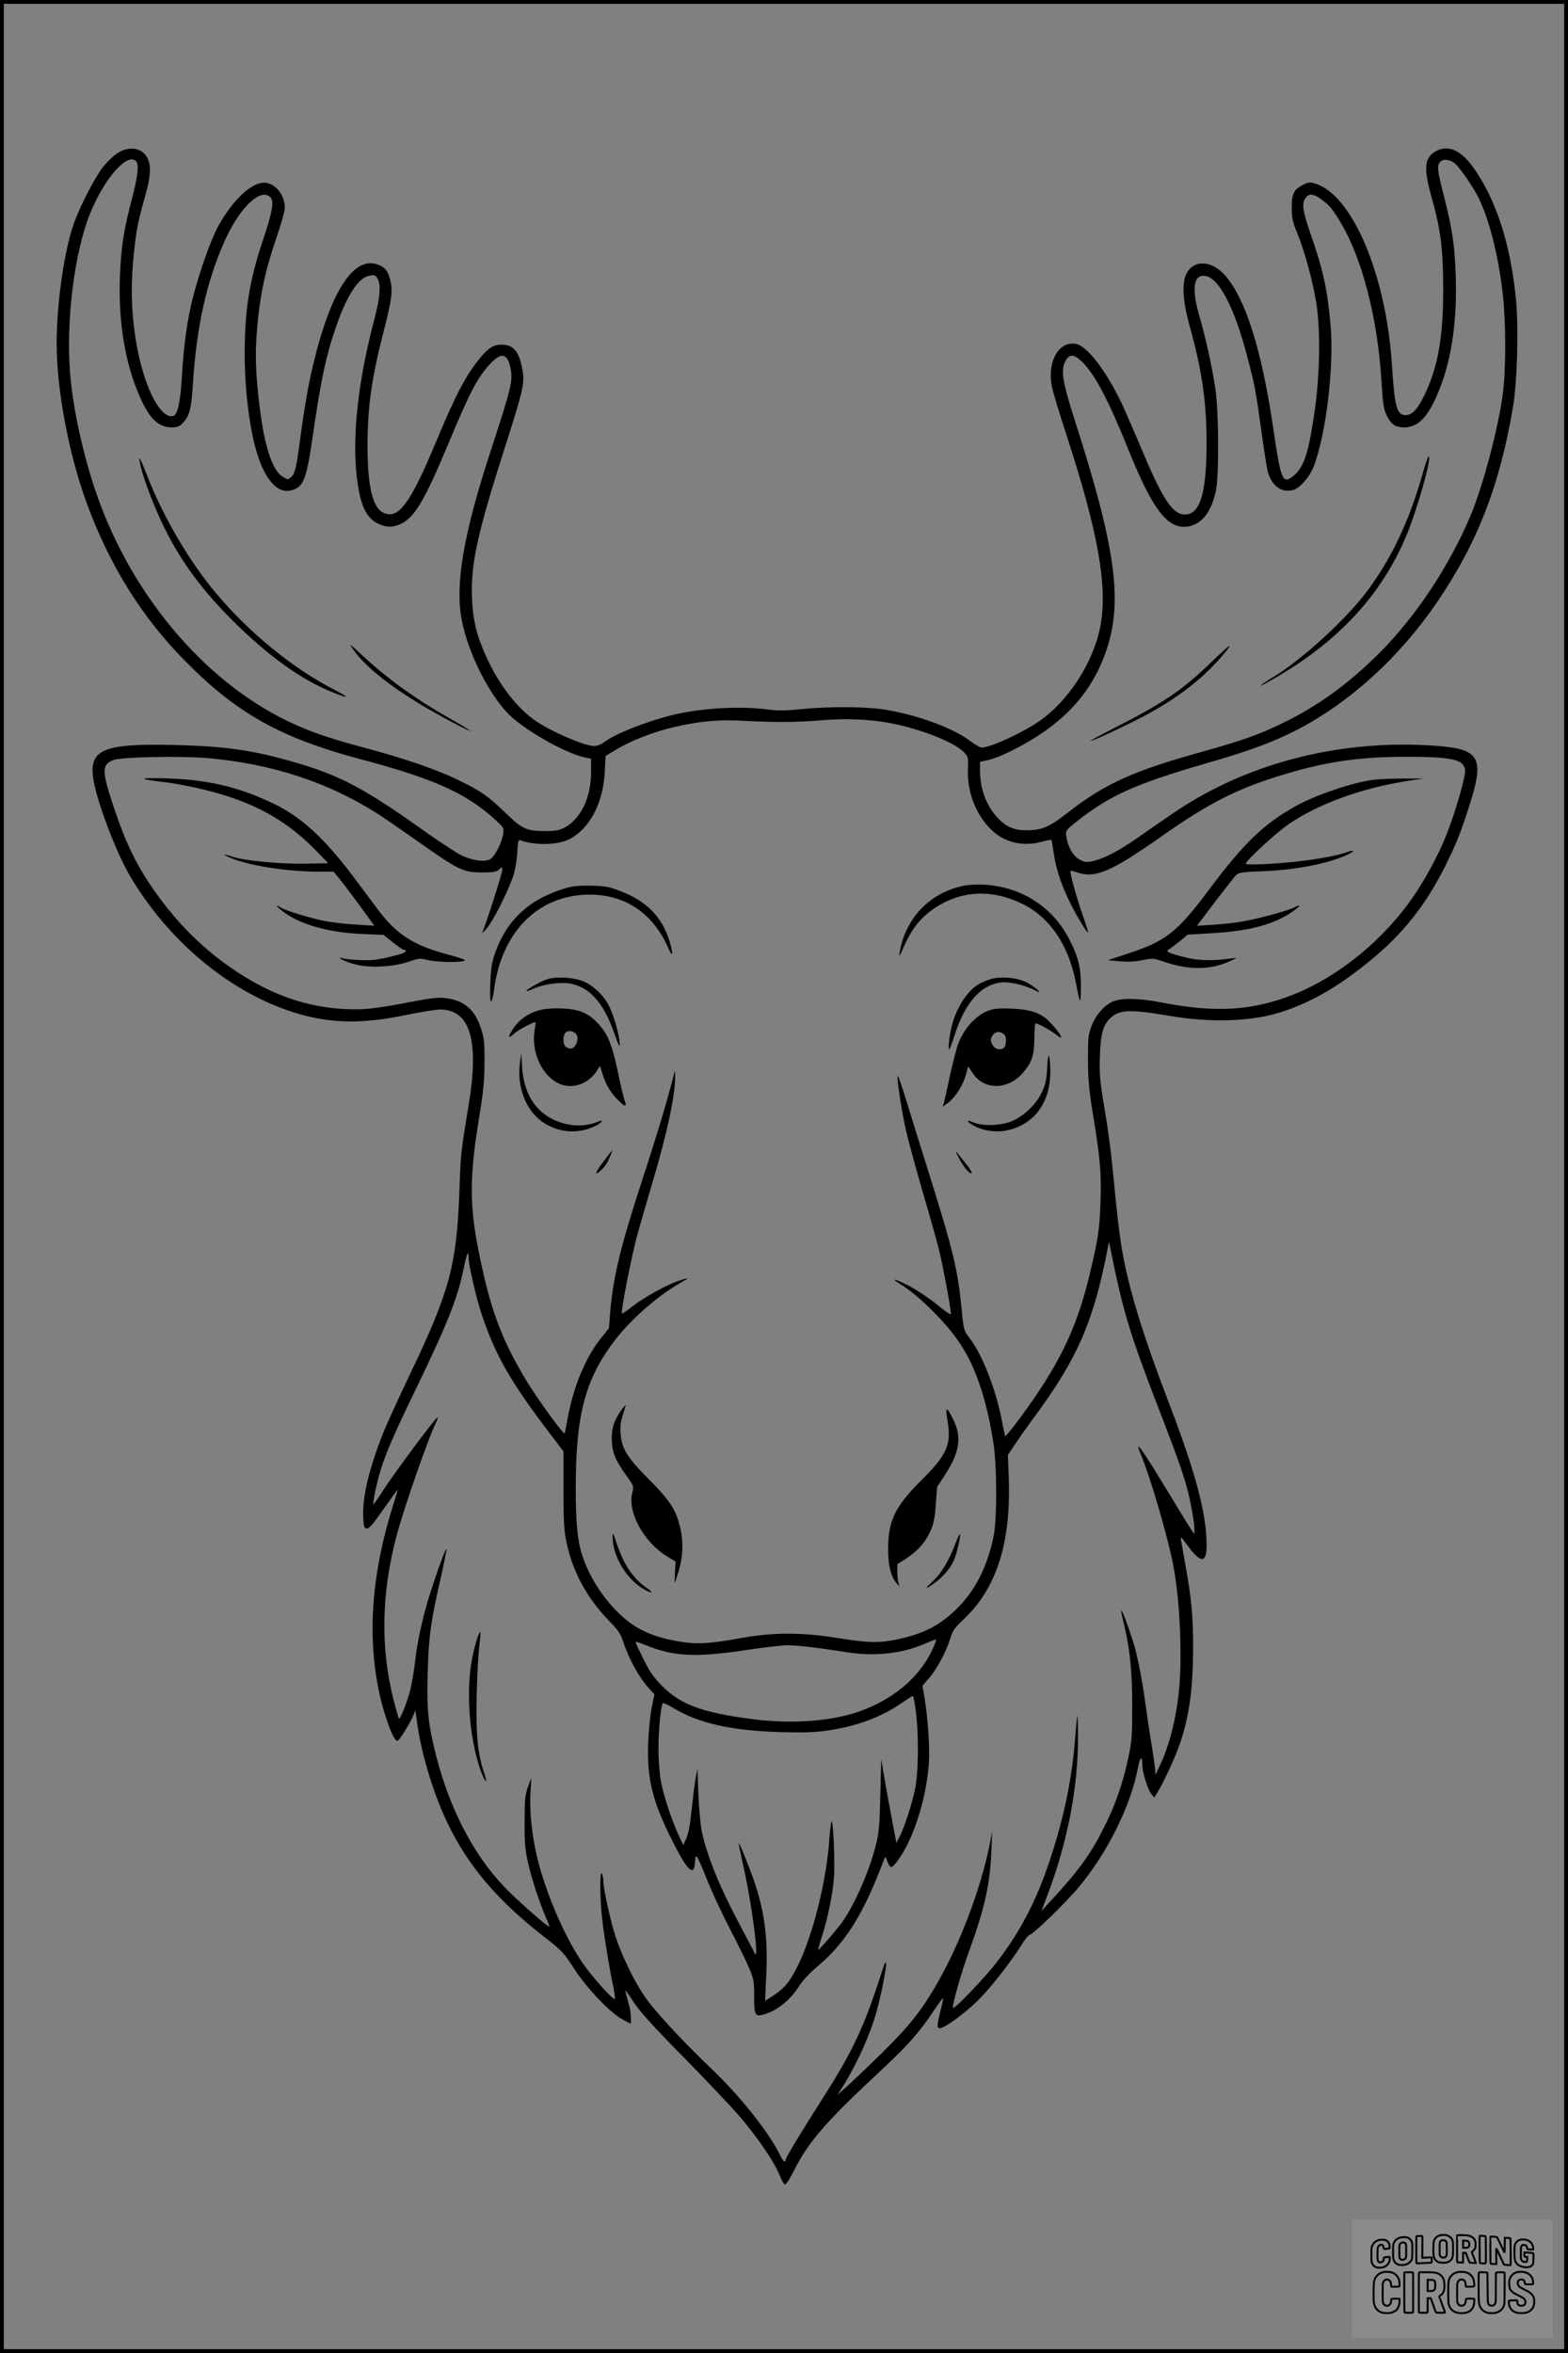 <?xml version="1.0" encoding="UTF-8"?>
<svg xmlns="http://www.w3.org/2000/svg" version="1.0" width="1024pt" height="1536pt" viewBox="0 0 1024 1536" preserveAspectRatio="xMidYMid meet">
  <rect x="0" y="0" width="1024" height="1536" fill="#808080" stroke="none"/>
  <g transform="translate(0.00 0.00) scale(1)">
    <g transform="translate(0,1536) scale(0.1,-0.1)" fill="#000000" stroke="none">
      <path d="M768 14361 c-26 -17 -67 -56 -93 -88 -56 -71 -152 -258 -194 -375 -62 -179 -111 -519 -111 -780 0 -309 82 -736 202 -1058 149 -400 357 -731 636 -1014 338 -343 624 -503 1147 -642 478 -127 690 -222 878 -394 57 -52 59 -55 53 -94 -9 -57 -53 -143 -82 -163 -34 -22 -116 -12 -188 22 -31 15 -129 79 -219 142 -402 287 -560 373 -839 457 -294 88 -477 115 -828 123 -474 11 -560 -32 -515 -252 33 -159 149 -458 232 -600 248 -422 641 -753 1057 -889 239 -78 450 -84 751 -21 93 19 192 35 219 35 197 0 257 -202 186 -627 -49 -294 -51 -309 -60 -558 -17 -480 -63 -652 -315 -1180 -79 -165 -161 -345 -183 -400 -92 -232 -136 -418 -130 -550 3 -61 6 -70 23 -73 15 -2 40 27 110 127 50 71 91 128 92 127 1 -1 -11 -44 -28 -96 -141 -446 -172 -846 -94 -1222 25 -122 77 -275 104 -309 17 -21 18 -21 59 42 22 35 49 82 58 104 l17 40 13 -95 c7 -52 26 -147 43 -210 133 -510 349 -833 778 -1168 123 -96 134 -107 203 -214 86 -132 236 -289 318 -332 l52 -27 0 44 c0 25 -9 74 -20 108 -10 35 -18 64 -16 66 1 2 27 -34 56 -79 40 -61 125 -155 325 -358 149 -151 315 -327 369 -390 116 -136 226 -298 258 -381 13 -32 28 -59 35 -59 7 0 31 37 54 83 100 199 208 323 594 682 151 141 234 235 318 362 34 51 63 90 65 89 2 -2 -3 -30 -11 -62 -29 -114 -30 -134 -9 -134 30 0 160 95 245 178 82 80 214 248 287 364 23 38 48 68 55 68 19 0 239 213 320 311 188 225 340 532 387 781 13 71 28 81 28 18 0 -49 35 -161 59 -191 l19 -23 21 34 c44 71 120 238 149 325 60 180 83 353 84 620 0 197 -11 319 -48 525 -13 74 -27 151 -30 170 -6 34 -4 33 40 -27 88 -120 126 -120 126 0 0 206 -72 476 -255 952 -150 391 -244 691 -289 930 -24 125 -37 240 -72 595 -8 91 -31 260 -51 375 -31 185 -34 225 -30 340 5 156 22 212 80 259 56 45 132 46 360 7 285 -50 557 -40 752 25 192 64 356 158 557 320 226 182 376 370 507 632 71 143 101 216 158 397 98 305 67 363 -201 385 -626 50 -1247 -106 -1731 -436 -77 -52 -185 -127 -240 -166 -118 -82 -210 -130 -282 -148 -47 -10 -57 -10 -90 7 -41 20 -78 81 -89 150 -6 40 -6 41 62 96 214 171 388 250 841 381 289 83 445 141 596 218 349 179 675 475 922 837 263 386 409 760 496 1276 27 155 37 509 20 692 -34 368 -133 671 -287 880 -80 108 -164 140 -242 93 -72 -44 -76 -111 -18 -315 55 -197 71 -327 71 -585 0 -311 -34 -503 -120 -684 -44 -94 -83 -136 -124 -136 -59 0 -73 50 -91 330 -38 588 -259 1109 -502 1182 -36 11 -45 9 -83 -11 -57 -30 -70 -58 -69 -150 0 -64 6 -91 37 -166 48 -117 102 -318 124 -458 27 -176 23 -454 -10 -690 -40 -281 -70 -374 -137 -431 -74 -61 -84 -38 -135 309 -75 511 -180 844 -315 998 -91 103 -213 103 -256 1 -26 -63 -18 -176 25 -332 82 -293 111 -500 111 -770 -1 -338 -48 -476 -158 -459 -71 11 -138 118 -267 426 -47 112 -105 245 -128 295 -103 215 -227 378 -300 391 -112 21 -189 -114 -158 -277 7 -35 50 -178 96 -318 209 -640 272 -1000 219 -1258 -47 -231 -209 -480 -396 -609 -113 -78 -320 -173 -377 -173 -9 0 -45 20 -78 45 -110 82 -330 164 -538 200 -126 23 -368 25 -560 6 -110 -11 -158 -11 -224 -2 -183 24 -445 8 -629 -39 -174 -44 -365 -121 -439 -176 -17 -13 -45 -24 -61 -24 -63 0 -276 91 -382 163 -121 83 -234 227 -317 404 -67 143 -94 248 -100 388 -11 232 32 427 228 1038 107 335 117 381 100 468 -23 119 -58 159 -136 159 -52 0 -87 -22 -140 -87 -94 -115 -158 -237 -292 -558 -166 -398 -244 -501 -343 -450 -67 35 -99 173 -100 425 0 260 25 443 105 755 53 208 60 258 46 327 -15 67 -36 95 -86 112 -155 54 -302 -172 -415 -634 -35 -144 -61 -291 -90 -509 -24 -183 -33 -222 -60 -246 -18 -17 -21 -17 -52 2 -75 43 -130 224 -162 541 -20 191 -20 303 -1 490 20 190 53 333 120 529 31 89 55 176 55 198 0 94 -78 175 -154 161 -84 -16 -192 -124 -279 -279 -47 -83 -124 -300 -166 -464 -37 -143 -60 -308 -71 -492 -10 -181 -28 -274 -55 -285 -77 -29 -181 157 -234 419 -43 212 -51 414 -26 647 15 147 26 201 74 372 35 123 39 192 15 242 -33 69 -118 84 -196 35z m120 -53 c21 -21 13 -98 -28 -252 -53 -201 -69 -310 -77 -501 -10 -265 26 -516 103 -719 75 -195 138 -266 237 -266 34 0 49 6 70 28 45 47 57 92 67 260 24 369 87 656 204 922 97 221 237 357 301 293 27 -26 14 -98 -49 -284 -88 -263 -118 -452 -118 -744 0 -237 34 -500 84 -655 52 -162 130 -249 210 -233 88 17 108 64 148 340 56 386 88 540 156 734 67 194 140 309 208 327 39 11 51 7 65 -24 19 -43 12 -119 -25 -261 -104 -394 -144 -749 -115 -1016 21 -193 61 -280 146 -318 51 -23 89 -23 140 0 90 40 158 154 303 501 150 359 195 447 279 540 70 78 111 76 132 -4 24 -96 19 -119 -124 -558 -179 -547 -234 -872 -190 -1104 45 -234 199 -528 338 -645 125 -105 343 -224 457 -251 l50 -11 0 -87 c0 -167 -67 -306 -174 -363 -33 -17 -58 -22 -126 -22 -121 0 -150 13 -260 120 -117 112 -157 140 -311 215 -140 68 -345 138 -609 209 -209 56 -318 92 -441 146 -572 250 -1073 829 -1309 1512 -84 241 -152 548 -171 771 -31 353 27 816 135 1072 95 225 238 384 294 328z m8619 -20 c31 -29 115 -151 146 -214 72 -143 132 -378 161 -634 21 -176 21 -492 1 -647 -30 -227 -128 -599 -211 -798 -136 -324 -352 -651 -587 -889 -206 -207 -406 -353 -642 -467 -156 -76 -265 -114 -530 -188 -441 -122 -630 -208 -867 -392 -126 -99 -173 -119 -277 -119 -80 0 -134 24 -189 85 -71 76 -112 187 -112 306 l0 56 54 12 c74 16 220 89 337 166 218 145 358 322 435 552 108 320 60 668 -205 1493 -79 246 -93 323 -68 382 25 59 58 61 113 7 85 -83 172 -249 303 -574 162 -401 260 -526 395 -501 89 17 152 102 178 241 20 109 17 521 -6 665 -21 138 -64 332 -100 455 -53 179 -45 275 24 275 95 0 201 -200 289 -542 47 -179 51 -203 91 -488 16 -118 34 -231 40 -251 26 -92 91 -138 164 -118 46 13 109 85 137 158 79 210 131 644 109 908 -20 238 -47 365 -130 603 -53 153 -60 202 -34 238 21 30 53 28 100 -7 56 -40 77 -66 131 -157 136 -225 238 -618 263 -1007 12 -186 15 -208 41 -259 25 -49 55 -68 107 -68 97 0 163 71 235 255 78 198 113 446 104 730 -7 206 -22 308 -77 524 -44 171 -48 202 -23 226 21 21 68 13 100 -17z m-3690 -3649 c201 -39 415 -124 479 -190 27 -28 28 -34 25 -107 -5 -142 43 -279 134 -379 86 -97 212 -133 344 -99 35 9 65 15 67 13 2 -2 8 -37 14 -78 14 -100 43 -192 94 -302 41 -89 125 -231 132 -224 2 1 -14 52 -35 112 -42 121 -87 283 -80 290 3 2 23 -2 44 -10 116 -41 223 5 550 235 315 222 502 316 815 409 272 81 487 111 790 111 298 -1 371 -18 378 -89 4 -38 -65 -278 -120 -416 -46 -116 -115 -249 -191 -367 -192 -298 -498 -555 -805 -678 -269 -108 -511 -123 -862 -55 -152 30 -268 32 -325 6 -54 -24 -108 -86 -136 -157 -21 -53 -24 -74 -24 -219 1 -132 6 -195 32 -355 49 -299 56 -385 50 -574 -5 -179 -18 -260 -77 -500 -84 -341 -200 -577 -455 -921 -49 -66 -90 -115 -91 -110 -2 6 -13 57 -24 115 -40 200 -126 418 -208 525 -37 49 -39 53 -51 180 -25 264 -56 391 -211 885 -54 173 -123 393 -152 488 -29 95 -54 166 -56 158 -5 -25 26 -228 54 -352 14 -64 62 -239 105 -388 44 -149 93 -323 109 -386 26 -100 80 -392 80 -428 0 -7 -42 21 -92 63 -51 41 -133 96 -181 121 -90 46 -129 55 -60 13 113 -68 279 -229 375 -364 112 -156 188 -373 235 -670 25 -158 25 -509 0 -623 -43 -200 -123 -353 -247 -472 -111 -106 -216 -158 -392 -194 -108 -22 -185 -20 -376 11 -233 38 -419 38 -627 1 -216 -39 -292 -43 -405 -24 -112 19 -174 38 -252 77 -159 80 -322 286 -387 490 -30 95 -41 210 -41 439 0 476 62 709 257 963 102 133 275 285 417 367 31 17 56 33 56 35 0 2 -25 -5 -56 -15 -84 -29 -223 -106 -300 -165 -38 -30 -70 -52 -72 -50 -10 10 64 385 103 525 14 52 55 192 90 310 103 345 158 603 154 723 -1 31 -1 31 -11 -8 -35 -141 -104 -373 -198 -660 -148 -451 -198 -659 -216 -893 l-7 -92 -54 -68 c-100 -124 -181 -321 -217 -528 -9 -48 -17 -89 -19 -91 -8 -7 -177 225 -242 332 -174 287 -247 486 -324 883 -55 281 -53 471 5 827 31 191 38 256 38 380 1 132 -2 159 -23 222 -40 124 -113 185 -236 198 -45 5 -98 -1 -215 -24 -245 -47 -313 -54 -439 -48 -243 12 -470 90 -699 240 -228 149 -414 337 -578 582 -94 142 -160 283 -228 487 -82 246 -83 283 -8 316 50 21 453 29 632 12 413 -39 766 -155 1085 -355 46 -29 174 -117 283 -194 255 -180 288 -196 408 -196 76 0 95 3 113 19 21 19 21 19 21 -3 0 -25 -117 -387 -132 -411 -6 -8 6 3 27 25 40 43 141 240 176 345 13 39 24 100 27 153 4 73 7 87 20 82 89 -34 240 -32 314 4 135 65 225 231 237 436 l6 110 70 42 c92 57 252 119 383 148 169 39 288 49 462 39 193 -10 340 -9 495 4 158 14 319 7 452 -19z m1528 -3839 c46 -166 100 -321 243 -690 138 -359 166 -445 196 -609 9 -46 16 -100 16 -119 l0 -37 -24 35 c-13 19 -76 123 -141 230 -133 219 -195 314 -201 307 -3 -2 5 -25 16 -51 62 -146 180 -549 214 -734 42 -224 58 -593 35 -813 -17 -174 -64 -357 -122 -479 l-31 -65 -3 40 c-2 22 -14 108 -28 190 -13 83 -29 188 -35 235 -15 118 -46 282 -69 366 -26 91 -82 246 -88 241 -2 -3 3 -31 11 -63 44 -176 60 -325 60 -554 0 -205 -2 -236 -27 -351 -34 -159 -83 -302 -154 -442 -90 -181 -166 -285 -352 -487 l-60 -65 44 116 c128 341 195 691 195 1018 0 79 -2 142 -4 140 -2 -2 -9 -70 -15 -150 -19 -252 -72 -510 -159 -774 -89 -272 -188 -465 -340 -668 -76 -102 -288 -325 -298 -314 -9 9 54 233 108 380 101 278 133 426 143 652 l4 120 -13 -72 c-61 -310 -208 -694 -372 -965 -101 -168 -183 -265 -415 -488 -123 -118 -216 -204 -207 -190 92 135 183 322 237 487 36 109 87 360 76 371 -2 3 -6 -1 -9 -9 -2 -8 -28 -84 -56 -169 -95 -278 -168 -427 -355 -720 -136 -212 -235 -377 -235 -391 0 -21 -18 -6 -34 29 -69 145 -259 385 -443 561 -196 186 -386 392 -449 487 -66 99 -143 258 -183 379 -33 99 -81 317 -81 368 0 17 -5 39 -10 47 -15 24 -12 -190 5 -318 16 -127 49 -324 71 -426 8 -38 12 -72 9 -75 -11 -10 -155 152 -216 243 -123 183 -247 480 -298 711 -29 133 -43 277 -37 390 l6 100 -22 -60 c-19 -52 -22 -82 -22 -225 -1 -137 3 -182 22 -268 24 -108 75 -262 117 -359 14 -31 24 -57 22 -59 -7 -7 -211 172 -294 259 -201 211 -355 507 -443 849 -54 211 -64 302 -57 547 6 234 20 336 83 610 24 107 42 196 40 198 -5 5 -35 -72 -82 -212 -59 -171 -103 -354 -120 -495 -8 -74 -24 -170 -35 -213 -20 -79 -66 -194 -74 -186 -2 3 -18 57 -34 119 -87 341 -81 699 19 1075 49 186 216 662 261 746 6 12 8 23 6 26 -7 7 -289 -372 -357 -479 -30 -48 -58 -87 -62 -88 -3 0 3 39 13 88 39 178 81 285 254 642 215 443 284 616 323 809 19 94 32 125 32 75 0 -54 49 -263 88 -381 88 -261 186 -433 441 -768 l91 -120 0 -250 c0 -206 3 -266 19 -340 40 -194 134 -367 278 -515 61 -62 76 -85 94 -140 38 -115 107 -238 172 -307 l31 -33 -18 -87 c-10 -49 -20 -153 -23 -233 -8 -222 25 -365 137 -595 112 -229 161 -284 168 -187 5 73 8 69 91 -137 28 -68 90 -200 139 -295 49 -94 105 -207 123 -251 32 -74 34 -88 34 -188 0 -122 6 -134 64 -117 86 24 173 95 229 184 26 40 70 88 126 134 180 153 296 339 431 697 6 18 9 16 19 -14 7 -19 17 -36 23 -38 16 -6 67 64 107 143 76 152 129 353 142 534 7 100 -7 304 -29 431 l-13 75 41 47 c49 53 115 176 141 262 16 51 28 69 86 123 215 202 310 495 296 919 l-6 154 39 60 c22 33 83 120 136 192 279 379 381 613 474 1082 l11 60 33 -160 c18 -88 49 -221 70 -295z m-1250 -2195 c-78 -178 -236 -320 -448 -404 -190 -76 -464 -99 -742 -62 -317 41 -461 94 -581 215 -56 57 -81 93 -122 176 -29 58 -52 108 -52 111 0 4 27 -4 60 -18 191 -77 329 -84 658 -35 117 18 241 32 275 32 65 0 208 -17 377 -44 182 -30 357 -13 505 48 44 19 83 34 87 35 4 0 -3 -24 -17 -54z m-114 -417 c20 -151 17 -393 -4 -501 -20 -100 -69 -251 -101 -315 l-22 -42 -26 137 c-15 76 -37 199 -50 273 l-23 135 -6 -235 c-5 -208 -9 -247 -32 -336 -44 -170 -144 -394 -224 -501 -48 -63 -145 -174 -149 -170 -2 1 10 45 27 97 38 121 66 262 75 371 8 100 -5 389 -16 368 -4 -8 -10 -60 -14 -116 -18 -268 -107 -626 -206 -825 -51 -103 -83 -142 -151 -189 -32 -21 -59 -39 -61 -39 -2 0 1 64 5 142 14 253 -8 434 -77 635 -35 102 -97 255 -102 251 -1 -2 13 -71 31 -153 56 -245 106 -635 73 -565 -6 14 -49 95 -94 180 -131 244 -215 449 -250 611 -9 41 -19 151 -23 244 l-6 170 -13 -70 c-7 -38 -18 -131 -26 -206 -9 -89 -21 -151 -34 -180 l-20 -44 -30 65 c-48 104 -101 266 -117 358 -8 47 -15 140 -15 207 0 119 16 284 29 297 3 3 35 -11 69 -32 163 -99 379 -148 702 -157 154 -4 219 -2 309 11 188 28 347 87 481 180 36 25 68 45 71 45 4 1 13 -45 20 -101z"></path>
      <path d="M914 12337 c11 -62 65 -214 117 -331 116 -263 260 -468 483 -692 236 -235 452 -391 658 -473 109 -44 116 -38 16 14 -273 140 -555 369 -775 630 -173 205 -343 493 -448 760 -53 133 -61 148 -51 92z"></path>
      <path d="M2307 11120 c93 -136 331 -310 653 -478 163 -85 143 -66 -40 38 -211 120 -400 257 -564 411 -74 69 -78 71 -49 29z"></path>
      <path d="M9295 12283 c-91 -323 -202 -558 -364 -778 -136 -184 -426 -450 -618 -566 -95 -58 -111 -75 -25 -27 439 245 731 556 897 953 71 169 168 515 145 515 -4 0 -20 -44 -35 -97z"></path>
      <path d="M7910 11037 c-192 -185 -311 -266 -648 -437 -78 -40 -141 -74 -139 -76 7 -7 301 133 402 191 129 74 214 133 315 220 75 64 198 201 189 209 -2 2 -56 -46 -119 -107z"></path>
      <path d="M942 10275 c3 -3 45 -10 94 -16 132 -14 314 -53 444 -95 226 -71 409 -181 565 -338 l99 -101 -144 -3 c-169 -3 -405 19 -484 46 -73 25 -63 11 13 -17 132 -48 359 -81 558 -81 l91 0 39 -47 c36 -44 144 -189 203 -272 l24 -34 -112 7 c-61 3 -150 13 -197 21 -94 17 -267 69 -302 91 -47 30 -21 -2 31 -38 112 -78 292 -126 501 -135 l140 -6 60 -48 c33 -27 66 -49 72 -49 28 0 11 -20 -24 -29 -133 -36 -182 -43 -268 -38 -49 2 -99 8 -109 12 -13 6 -17 5 -13 -2 4 -6 38 -21 77 -33 96 -31 259 -25 368 12 68 23 76 24 125 11 54 -14 209 -17 240 -5 12 5 -23 18 -104 40 -230 61 -339 131 -463 297 -29 38 -98 131 -154 206 -189 253 -346 398 -526 483 -171 82 -317 126 -506 151 -100 14 -349 21 -338 10z"></path>
      <path d="M8965 10269 c-133 -17 -377 -100 -505 -172 -210 -118 -337 -240 -570 -552 -201 -269 -279 -330 -522 -409 l-133 -44 76 -7 c53 -5 99 -3 148 7 69 14 72 14 157 -15 154 -51 297 -48 419 10 44 20 46 23 17 18 -121 -18 -219 -17 -305 4 -48 11 -97 26 -109 32 -20 11 -20 11 4 27 12 8 44 33 69 53 l46 38 169 10 c233 14 395 57 512 138 55 38 64 55 15 30 -41 -22 -234 -74 -338 -92 -49 -9 -137 -18 -194 -22 l-104 -6 120 159 c67 87 129 166 139 175 15 13 51 18 174 22 201 7 412 47 537 102 63 28 67 43 6 21 -63 -22 -187 -45 -333 -61 -151 -16 -315 -23 -324 -14 -11 10 195 201 277 257 191 132 472 235 766 282 l116 18 -130 0 c-71 0 -161 -4 -200 -9z"></path>
      <path d="M6305 9580 c-225 -40 -391 -209 -429 -435 -6 -36 -3 -33 22 25 56 129 117 205 215 268 170 110 368 118 563 22 179 -87 301 -266 349 -510 29 -150 33 -154 34 -40 1 126 -14 195 -69 305 -108 220 -313 355 -562 370 -40 2 -95 0 -123 -5z"></path>
      <path d="M3740 9573 c-71 -12 -189 -60 -255 -104 -121 -81 -201 -186 -252 -331 -21 -59 -27 -97 -31 -197 -3 -82 -1 -122 6 -117 5 3 13 32 17 63 46 388 289 633 626 633 236 0 416 -124 516 -354 26 -61 30 -34 7 45 -43 143 -127 241 -264 307 -47 22 -109 45 -138 51 -51 11 -180 13 -232 4z"></path>
      <path d="M3584 8971 c-36 -9 -130 -59 -145 -78 -6 -7 13 -2 43 12 67 31 178 46 243 34 126 -24 217 -125 285 -320 33 -95 43 -109 35 -49 -10 71 -44 180 -73 233 -40 74 -118 141 -189 160 -61 17 -145 21 -199 8z"></path>
      <path d="M6465 8967 c-67 -22 -101 -44 -142 -91 -47 -54 -88 -135 -107 -213 -17 -68 -26 -153 -17 -153 3 0 20 44 37 98 68 209 170 323 302 339 53 6 152 -17 216 -49 40 -20 41 -20 23 -1 -9 11 -41 33 -69 48 -62 34 -176 44 -243 22z"></path>
      <path d="M3520 8765 c-72 -20 -127 -59 -168 -119 -37 -56 -35 -72 6 -33 24 23 132 80 139 74 1 -2 -1 -26 -6 -54 -23 -145 52 -302 165 -349 86 -36 190 2 244 89 l18 29 17 -54 c23 -72 56 -125 104 -172 45 -44 57 -44 40 0 -6 16 -26 100 -44 187 -39 180 -65 246 -126 312 -67 73 -125 97 -239 102 -64 2 -113 -2 -150 -12z m231 -145 c44 -24 9 -121 -37 -103 -26 9 -34 23 -34 59 0 48 29 66 71 44z"></path>
      <path d="M6464 8766 c-84 -27 -167 -115 -206 -219 -11 -29 -35 -122 -54 -207 -18 -85 -36 -166 -40 -180 l-8 -25 35 26 c48 36 97 113 116 180 l16 58 29 -44 c73 -111 225 -112 324 -3 62 69 79 119 79 231 0 53 4 97 8 97 16 0 105 -50 136 -75 58 -49 29 8 -43 83 -56 59 -125 83 -251 88 -67 3 -113 0 -141 -10z m94 -159 c15 -12 16 -69 0 -85 -19 -19 -55 -14 -72 10 -21 30 -20 54 4 78 19 19 40 18 68 -3z"></path>
      <path d="M6839 8395 c-4 -82 -10 -111 -34 -163 -36 -80 -121 -161 -202 -193 -72 -28 -189 -31 -245 -6 -50 21 -49 7 1 -21 58 -33 139 -45 208 -33 185 35 296 184 292 394 -2 116 -15 129 -20 22z"></path>
      <path d="M3396 8427 c-23 -158 37 -315 147 -391 102 -69 223 -81 335 -31 56 26 75 53 20 30 -59 -24 -140 -28 -207 -11 -170 43 -268 172 -281 366 l-6 95 -8 -58z"></path>
      <path d="M6261 7803 c31 -61 74 -112 85 -100 3 3 -13 30 -37 59 -24 30 -52 65 -62 78 -10 14 -4 -3 14 -37z"></path>
      <path d="M3942 7779 c-30 -39 -51 -73 -48 -77 8 -8 55 38 72 70 16 30 35 78 31 78 -1 0 -26 -32 -55 -71z"></path>
      <path d="M4063 6162 c-50 -68 -67 -115 -68 -187 0 -88 20 -142 91 -241 54 -75 54 -76 43 -119 -32 -125 74 -320 224 -413 l59 -36 -4 -68 c-2 -37 -3 -68 -1 -68 1 0 11 29 22 64 30 96 35 188 17 276 -27 128 -65 189 -207 332 -144 144 -178 199 -186 300 -4 47 0 78 15 123 11 33 19 61 18 62 -1 2 -12 -10 -23 -25z"></path>
      <path d="M6187 6092 c28 -160 0 -226 -169 -394 -174 -173 -218 -265 -218 -453 0 -105 18 -176 55 -220 18 -21 23 -23 16 -8 -6 12 -11 47 -11 77 l0 55 53 34 c77 50 126 104 160 175 24 53 31 82 38 179 l9 116 55 85 c93 144 107 244 49 358 -43 86 -52 85 -37 -4z"></path>
      <path d="M4001 5330 c-2 -119 81 -265 189 -335 60 -38 90 -40 34 -1 -91 62 -153 156 -200 301 -20 60 -23 65 -23 35z"></path>
      <path d="M6241 5287 c-42 -110 -92 -195 -142 -242 -27 -25 -49 -48 -49 -51 0 -3 19 8 43 25 59 40 115 104 137 156 19 45 46 162 39 170 -3 2 -15 -24 -28 -58z"></path>
      <path d="M3116 4663 c-48 -149 -63 -309 -47 -513 11 -137 43 -286 81 -376 28 -64 33 -52 9 21 -40 120 -51 242 -46 495 3 129 11 275 17 323 6 49 10 91 7 93 -3 3 -12 -16 -21 -43z"></path>
    </g>
  </g>
  <rect x="0.0" y="0.0" width="1024.0" height="1536.0" fill="none" stroke="black" stroke-width="5"></rect>
  <g transform="translate(882.93 1449.20) scale(0.128)" opacity="1.0">
    <rect x="0" y="0" width="1024.0" height="600.0" fill="white" fill-opacity="0.1"></rect>
    <g transform="translate(0,650) scale(0.1,-0.1)" stroke="none">
      <path fill="none" stroke="#000000" stroke-width="100" d="M4491 5720 c-164 -43 -269 -147 -319 -315 -19 -65 -29 -577 -13 -693 25 -190 116 -310 276 -367 63 -23 284 -32 370 -16 122 22 249 110 294 205 51 104 56 150 56 496 0 341 -4 385 -48 478 -46 100 -156 184 -282 217 -83 21 -241 19 -334 -5z m270 -273 c19 -12 43 -40 54 -62 18 -37 20 -64 23 -320 5 -339 -1 -384 -56 -436 -87 -82 -235 -56 -289 51 -22 43 -23 53 -23 335 0 314 7 370 52 412 34 32 66 42 139 42 53 1 73 -4 100 -22z"></path>
      <path fill="none" stroke="#000000" stroke-width="100" d="M5367 5723 c-4 -3 -7 -311 -7 -683 0 -618 1 -679 17 -691 12 -10 51 -14 152 -14 l136 0 3 248 2 248 67 -3 67 -3 34 -85 c18 -47 58 -152 89 -235 30 -82 63 -158 73 -168 14 -15 40 -19 165 -24 l148 -6 -5 34 c-4 19 -49 143 -102 276 -53 133 -96 246 -96 251 0 6 15 19 33 31 53 33 104 92 134 156 27 57 28 67 27 195 0 115 -4 144 -23 193 -31 80 -76 135 -148 183 -83 56 -166 82 -303 94 -129 11 -453 14 -463 3z m541 -300 c55 -27 77 -73 77 -163 0 -61 -4 -82 -23 -111 -34 -55 -73 -69 -191 -69 l-101 0 0 187 0 186 101 -6 c66 -4 114 -12 137 -24z"></path>
      <path fill="none" stroke="#000000" stroke-width="100" d="M6514 5685 c-4 -9 -5 -320 -2 -690 3 -511 7 -678 16 -687 19 -19 273 -30 291 -13 11 11 13 126 12 675 -1 364 -6 672 -11 685 -11 28 -27 31 -187 40 -99 6 -114 5 -119 -10z"></path>
      <path fill="none" stroke="#000000" stroke-width="100" d="M3355 5683 c-27 -3 -55 -9 -62 -15 -10 -8 -13 -150 -13 -683 0 -592 2 -674 15 -685 12 -10 52 -11 173 -6 362 15 578 29 590 38 8 7 12 46 12 129 0 108 -2 119 -20 129 -11 6 -24 9 -28 7 -4 -3 -103 -8 -221 -12 l-214 -7 5 545 c4 384 2 549 -5 556 -11 11 -120 12 -232 4z"></path>
      <path fill="none" stroke="#000000" stroke-width="100" d="M7067 5654 c-4 -4 -7 -310 -7 -680 0 -625 1 -673 18 -692 15 -18 31 -21 152 -24 l134 -3 -3 400 c-2 277 1 397 8 390 11 -11 153 -311 251 -530 96 -215 128 -281 142 -292 7 -6 82 -14 165 -17 l153 -7 11 28 c14 34 3 1333 -11 1347 -5 5 -70 11 -144 14 l-136 5 -1 -54 c-1 -30 -5 -200 -8 -379 l-6 -325 -73 150 c-40 83 -123 256 -184 385 -61 129 -117 242 -125 252 -11 12 -40 18 -121 22 -59 4 -130 9 -157 12 -28 3 -54 2 -58 -2z"></path>
      <path fill="none" stroke="#000000" stroke-width="100" d="M2507 5614 c-220 -49 -342 -159 -394 -357 -24 -91 -24 -641 0 -740 57 -233 232 -339 510 -310 56 6 127 21 158 33 76 29 187 114 226 174 64 95 67 114 71 505 2 232 -1 371 -8 404 -27 126 -116 235 -228 278 -74 29 -236 35 -335 13z m191 -281 c15 -11 36 -35 47 -54 19 -32 20 -52 20 -349 0 -309 0 -316 -23 -362 -31 -62 -75 -89 -155 -95 -53 -4 -67 -2 -97 19 -19 13 -44 41 -55 63 -19 37 -20 60 -20 350 0 337 2 351 60 405 54 51 169 63 223 23z"></path>
      <path fill="none" stroke="#000000" stroke-width="100" d="M8568 5491 c-133 -43 -219 -134 -262 -280 -13 -45 -16 -107 -16 -343 0 -320 9 -395 60 -506 73 -156 258 -255 506 -269 191 -11 324 47 376 165 19 42 22 70 26 288 4 209 3 242 -11 256 -19 18 -186 38 -347 41 l-105 2 -3 -95 c-1 -52 2 -102 7 -109 6 -10 33 -16 75 -19 l66 -4 0 -105 c0 -98 -1 -105 -26 -130 -23 -23 -31 -25 -99 -21 -64 3 -79 7 -112 34 -21 16 -49 52 -63 80 -25 49 -25 51 -25 324 0 303 6 348 56 402 28 29 32 30 99 26 105 -6 152 -50 167 -158 8 -53 9 -54 48 -62 22 -5 90 -10 150 -11 l110 -2 3 43 c4 52 -30 180 -66 245 -53 99 -179 183 -317 212 -96 20 -226 18 -297 -4z"></path>
      <path fill="none" stroke="#000000" stroke-width="100" d="M1390 5484 c-203 -45 -359 -207 -390 -404 -13 -83 -13 -616 0 -694 20 -123 100 -235 203 -281 98 -45 271 -51 387 -13 211 67 340 238 340 451 0 54 -3 69 -17 74 -24 9 -264 -15 -280 -28 -7 -7 -13 -31 -13 -60 0 -56 -13 -95 -43 -128 -31 -34 -95 -61 -144 -61 -35 0 -48 6 -77 35 -52 52 -58 99 -54 423 3 257 5 280 24 323 42 89 120 132 202 109 53 -14 72 -42 81 -120 11 -90 15 -92 150 -79 62 6 125 15 138 20 25 9 25 10 21 107 -3 82 -9 106 -33 155 -33 68 -97 130 -163 160 -60 27 -235 33 -332 11z"></path>
      <path fill="none" stroke="#000000" stroke-width="100" d="M1600 3845 c-239 -44 -424 -235 -476 -495 -22 -109 -33 -831 -15 -1000 31 -300 174 -492 425 -572 45 -15 100 -21 211 -25 181 -6 263 8 380 66 147 73 214 152 266 311 26 78 32 117 37 219 4 98 2 125 -9 132 -22 14 -393 11 -407 -3 -7 -7 -12 -39 -12 -73 0 -169 -84 -275 -217 -275 -68 0 -110 18 -150 64 -65 73 -68 99 -68 606 0 446 1 456 22 515 78 208 337 201 392 -11 6 -23 13 -75 16 -115 3 -41 10 -78 15 -83 10 -10 289 -10 357 0 63 9 67 18 60 147 -12 210 -62 331 -181 445 -86 82 -165 123 -280 146 -94 19 -261 20 -366 1z"></path>
      <path fill="none" stroke="#000000" stroke-width="100" d="M5376 3840 c-151 -39 -268 -118 -350 -237 -106 -157 -118 -245 -114 -863 4 -463 5 -477 27 -550 33 -106 72 -178 131 -243 123 -135 290 -197 526 -197 326 0 528 127 610 384 34 106 48 339 20 349 -29 12 -386 9 -400 -2 -7 -6 -16 -44 -20 -85 -17 -192 -81 -266 -226 -266 -93 1 -163 55 -197 152 -16 48 -18 92 -18 503 0 437 1 452 22 520 26 81 57 119 121 147 78 35 188 8 237 -56 30 -40 55 -133 55 -206 0 -92 6 -95 157 -92 70 1 161 5 201 8 87 8 88 9 78 158 -12 189 -62 314 -170 422 -76 76 -130 109 -241 144 -102 33 -337 38 -449 10z"></path>
      <path fill="none" stroke="#000000" stroke-width="100" d="M8441 3845 c-204 -45 -357 -196 -406 -402 -24 -99 -17 -331 13 -416 47 -137 141 -225 342 -323 334 -162 396 -203 438 -284 19 -37 23 -57 20 -116 -3 -59 -8 -77 -30 -107 -39 -50 -98 -70 -190 -65 -137 7 -187 57 -188 185 0 95 4 94 -223 86 -106 -3 -198 -10 -204 -16 -17 -13 -17 -107 1 -200 44 -226 196 -375 436 -423 103 -20 339 -15 435 10 199 53 340 189 391 377 21 78 28 222 15 311 -16 115 -56 191 -145 276 -85 81 -145 117 -386 235 -250 122 -298 173 -301 319 -3 109 52 167 164 175 115 8 183 -49 194 -164 3 -32 10 -64 16 -70 10 -14 340 -17 387 -4 24 7 25 9 22 92 -5 150 -54 269 -153 369 -69 70 -189 133 -297 155 -90 18 -265 18 -351 0z"></path>
      <path fill="none" stroke="#000000" stroke-width="100" d="M2710 3833 c-14 -2 -29 -9 -35 -14 -7 -7 -9 -354 -7 -1017 3 -910 5 -1008 20 -1019 20 -16 384 -18 413 -3 19 10 19 32 19 1019 0 923 -1 1010 -16 1022 -13 10 -61 14 -193 16 -97 1 -187 -1 -201 -4z"></path>
      <path fill="none" stroke="#000000" stroke-width="100" d="M3455 3833 c-47 -12 -45 32 -45 -1034 0 -987 0 -1009 19 -1019 12 -6 98 -10 210 -10 159 0 192 3 205 16 14 13 16 61 16 370 l0 355 81 -3 82 -3 88 -245 c49 -135 105 -292 124 -350 20 -58 45 -113 57 -122 18 -16 45 -18 229 -18 184 0 210 2 216 16 7 19 16 -7 -153 448 -74 197 -134 362 -134 366 0 4 23 22 50 40 162 104 228 273 217 560 -8 225 -46 336 -153 450 -104 110 -219 160 -413 179 -101 11 -657 13 -696 4z m721 -409 c64 -48 69 -61 72 -231 4 -176 -7 -223 -59 -267 -43 -36 -89 -46 -216 -46 l-113 0 0 286 0 286 144 -4 c127 -3 148 -5 172 -24z"></path>
      <path fill="none" stroke="#000000" stroke-width="100" d="M6510 3834 c-51 -11 -50 7 -50 -683 1 -672 7 -842 35 -951 45 -175 148 -311 289 -380 117 -58 200 -73 376 -68 124 4 156 9 225 32 108 37 176 79 246 153 61 66 117 169 140 258 9 37 13 248 16 831 4 727 3 782 -13 795 -13 11 -57 14 -204 14 -171 0 -190 -2 -209 -19 -21 -19 -21 -19 -21 -746 0 -782 0 -782 -52 -861 -64 -95 -228 -106 -302 -19 -61 73 -60 64 -66 877 -4 562 -8 745 -17 754 -13 13 -341 23 -393 13z"></path>
    </g>
  </g>
</svg>
